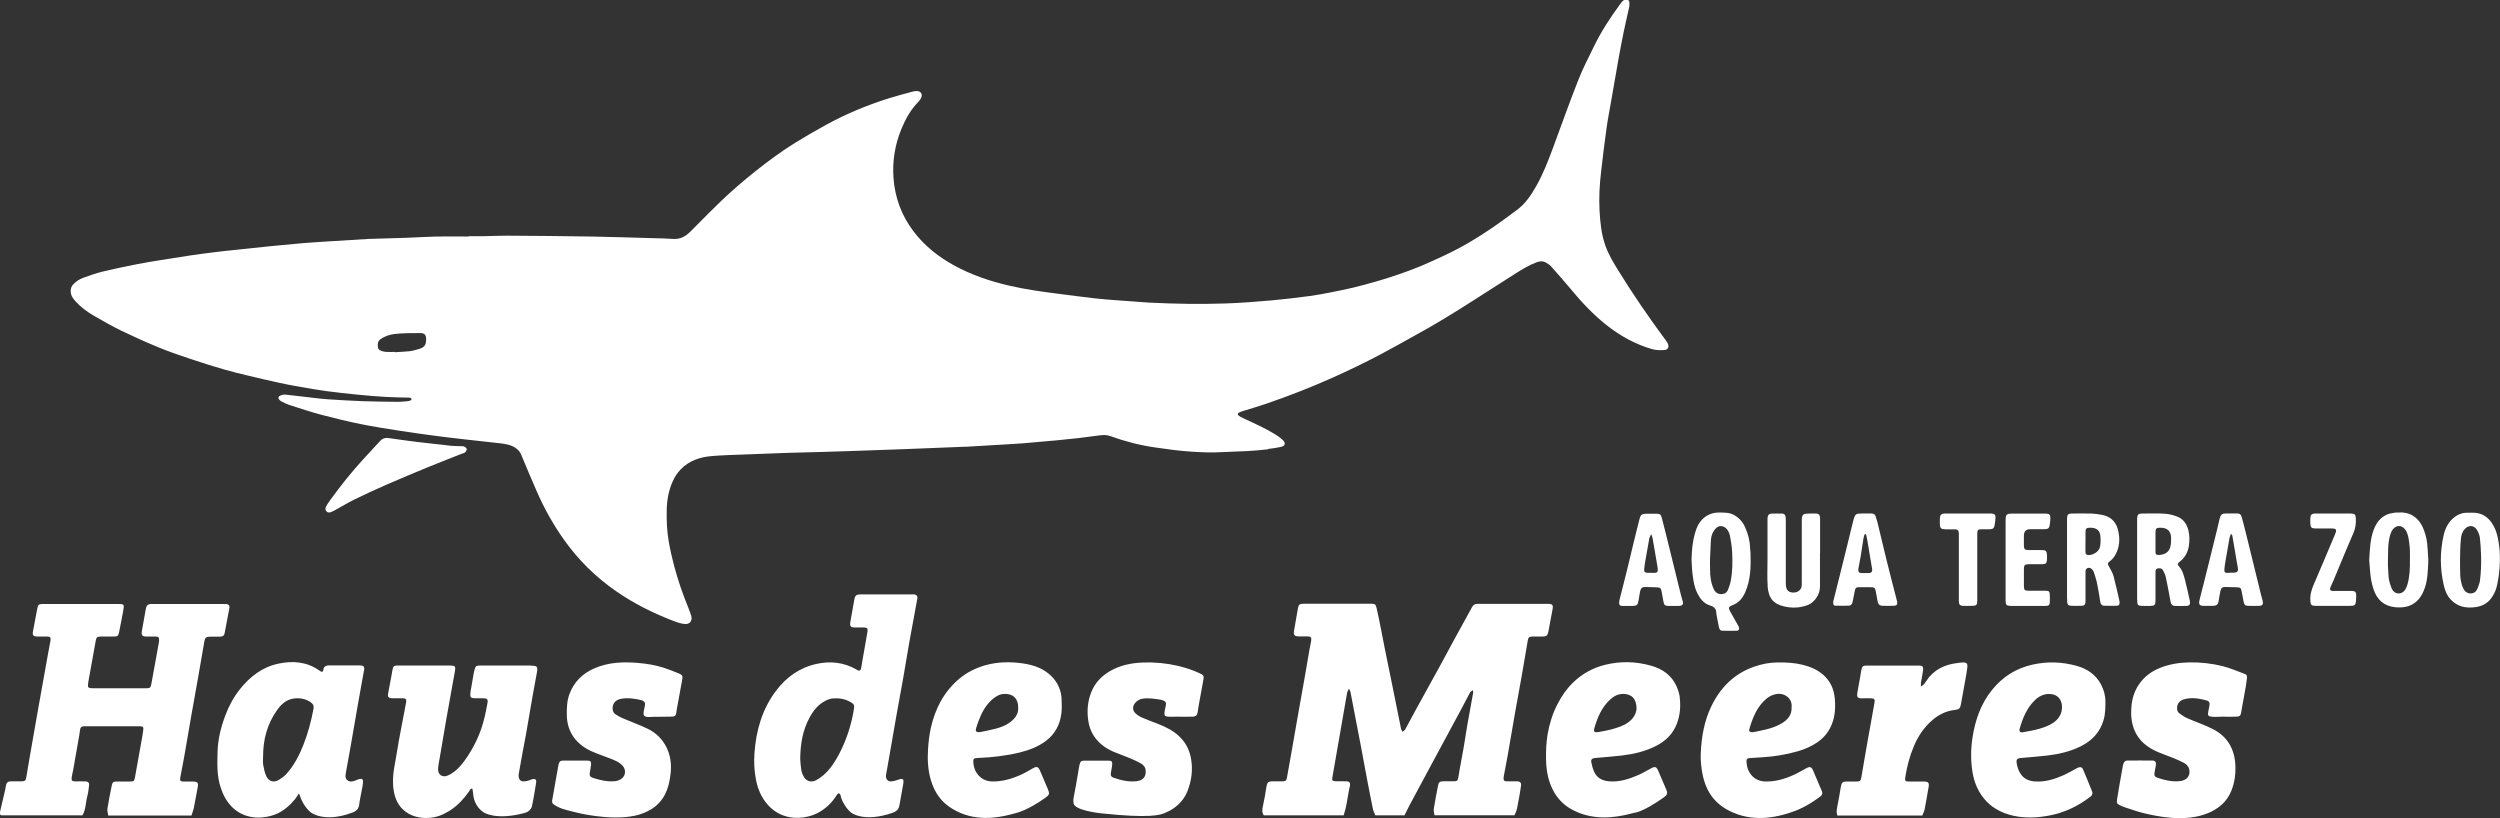 <?xml version="1.0" encoding="UTF-8"?>
<svg xmlns="http://www.w3.org/2000/svg" id="Ebene_2" viewBox="0 0 441.2 144.39">
  <rect x="0" y="0" width="441.2" height="144.39" fill="#333333" stroke="none"/>
  <defs>
    <style>.cls-1{fill:#fff;}</style>
  </defs>
  <g id="Ebene_1-2">
    <path class="cls-1" d="M272.36,112.34c-.64,.01-1.27,0-1.91,0-.58,0-.73,.14-.83,.7-.36,2.07-.7,4.14-1.06,6.21-.38,2.14-.79,4.27-1.16,6.41-.45,2.52-.87,5.05-1.31,7.58-.22,1.25-.46,2.5-.7,3.74-.02,.12-.04,.24-.04,.36,0,.41,.1,.53,.51,.55,.46,.02,.93,0,1.39,0,.2,0,.39-.01,.59,0,.46,.05,.66,.28,.59,.75-.1,.75-.23,1.5-.36,2.24-.08,.46-.2,.91-.26,1.36-.08,.59-.27,1.13-.55,1.64h-14.1c-.05-.38-.18-.78-.12-1.15,.21-1.37,.48-2.74,.75-4.11,.11-.57,.33-.73,.91-.74,.64-.01,1.27,0,1.91,0,.54-.01,.63-.09,.74-.61,.1-.45,.15-.92,.23-1.37,.23-1.27,.48-2.54,.7-3.82,.24-1.37,.43-2.75,.67-4.12,.33-1.9,.7-3.79,1.03-5.69,.03-.15-.03-.32-.05-.47-.15,.11-.31,.2-.44,.32-.08,.08-.12,.21-.18,.32-.49,.93-.97,1.87-1.47,2.79-1.93,3.59-3.87,7.18-5.81,10.78-1.1,2.04-2.2,4.09-3.29,6.13-.31,.58-.59,1.17-.88,1.75h-5.14c-.14-.36-.34-.71-.42-1.08-.36-1.72-.69-3.45-1.02-5.17-.39-2.04-.76-4.08-1.14-6.12-.27-1.42-.55-2.83-.82-4.24-.33-1.7-.64-3.41-.98-5.11-.04-.22-.18-.42-.28-.64-.1,.21-.21,.42-.3,.63-.02,.04-.02,.1-.03,.14-.4,2.28-.79,4.57-1.19,6.85-.47,2.67-.93,5.34-1.4,8.01-.1,.56,0,.7,.59,.72,.64,.02,1.27-.02,1.91,.01,.51,.02,.69,.27,.6,.78-.07,.38-.18,.76-.24,1.15-.24,1.37-.42,2.74-.87,4.07h-14.1c-.36-.53-.28-1.08-.14-1.68,.25-1.09,.42-2.2,.6-3.31,.14-.83,.3-1,1.14-1.01,.56,0,1.13,0,1.69,0,.55,0,.7-.11,.8-.65,.31-1.68,.6-3.37,.9-5.05,.23-1.3,.45-2.6,.68-3.9,.26-1.49,.53-2.98,.79-4.47,.24-1.35,.48-2.69,.72-4.04,.31-1.76,.6-3.51,.91-5.27,.08-.48,.22-.95,.28-1.44,.07-.6-.07-.75-.66-.76-.54-.01-1.08,.01-1.62,0-.67-.02-.87-.27-.76-.93,.23-1.32,.46-2.65,.69-3.97,.13-.72,.28-.85,1.02-.86,3.97,0,7.93,0,11.9,0,.67,0,.81,.08,.97,.76,.29,1.24,.53,2.48,.78,3.73,.23,1.12,.44,2.25,.66,3.38,.46,2.27,.93,4.55,1.39,6.82,.5,2.47,.99,4.93,1.49,7.4,.04,.18,.16,.33,.25,.5,.16-.13,.38-.22,.47-.39,.64-1.15,1.24-2.33,1.88-3.48,1.47-2.68,2.95-5.35,4.42-8.03,.87-1.59,1.71-3.19,2.58-4.77,.97-1.78,1.97-3.55,2.93-5.33,.23-.43,.54-.57,1-.57,4.14,0,8.27,0,12.41,0,.79,0,.94,.21,.79,.99-.24,1.25-.47,2.5-.7,3.74-.03,.14-.06,.29-.1,.43-.15,.46-.3,.58-.8,.59Zm-232.7-.69c.29-1.44,.55-2.88,.82-4.32,.06-.33-.02-.59-.35-.7-.16-.05-.34-.04-.51-.04-4.26,0-8.52,0-12.78,0-.77,0-.99,.21-1.12,.95-.21,1.28-.44,2.55-.68,3.82-.13,.71,.05,.97,.76,.98,.56,.01,1.13-.01,1.69,0,.49,.01,.59,.13,.59,.63,0,.12,0,.25-.03,.36-.17,.96-.35,1.92-.52,2.88-.26,1.44-.54,2.88-.79,4.33-.14,.85-.2,.93-1.07,.93-3.04,0-6.07,0-9.11,0-1.06,0-1.14-.09-.97-1.13,0-.02,0-.05,.01-.07,.43-2.4,.86-4.81,1.3-7.21,.11-.59,.26-.72,.89-.72,.73,0,1.47,0,2.2,0,.78,0,.88-.07,1.04-.83,.26-1.24,.48-2.49,.72-3.74,.21-1.12,.16-1.18-.96-1.18-4.16,0-8.32,0-12.48,0-.29,0-.59,0-.88,0-.57,.03-.73,.17-.83,.72-.25,1.37-.51,2.74-.78,4.1-.13,.67,.04,.91,.73,.92,.59,.02,1.18,0,1.76,0,.55,.01,.7,.19,.6,.74-.15,.84-.32,1.68-.47,2.52-.56,3.12-1.12,6.25-1.68,9.37-.52,2.91-1.03,5.82-1.53,8.73-.2,1.13-.38,2.26-.57,3.39-.12,.72-.22,.8-.96,.81-.56,0-1.13,0-1.69,0-.32,0-.52,.04-.66,.15-.24,.19-.28,.49-.3,.62-.16,1-.45,1.97-.66,2.96-.26,1.22-.58,2.01-.27,2.22,.06,.04,.12,.05,.17,.05H14.55c.62-1.04,.55-2.26,.86-3.38,.16-.58,.21-1.2,.3-1.8,.08-.54-.1-.79-.66-.81-.59-.02-1.17,0-1.76,0-.58-.01-.71-.13-.64-.7,.05-.43,.18-.86,.26-1.29,.37-2.09,.73-4.19,1.1-6.28,.05-.26,.07-.53,.11-.8,.08-.48,.24-.63,.72-.66,.17-.01,.34,0,.51,0,2.99,0,5.97,0,8.96,0,.1,0,.2,0,.29,0,.67,.01,.76,.1,.67,.79-.08,.61-.2,1.21-.3,1.81-.38,2.12-.76,4.23-1.14,6.35-.14,.76-.17,.79-.94,.8-.76,0-1.52-.01-2.28,0-.6,.01-.76,.11-.88,.67-.28,1.36-.55,2.73-.77,4.11-.06,.39,.09,.81,.14,1.22h14.69c.14-.44,.32-.87,.41-1.31,.25-1.22,.45-2.45,.69-3.67,.15-.76-.01-1-.78-1.01-.59-.01-1.18,.01-1.76,0-.52-.02-.64-.18-.54-.7,.22-1.18,.46-2.35,.67-3.53,.45-2.52,.87-5.05,1.31-7.58,.4-2.26,.81-4.52,1.21-6.78,.36-2.04,.7-4.09,1.06-6.13,.12-.69,.31-.84,1.03-.85,.56,0,1.13,.01,1.69,0,.57-.02,.78-.17,.88-.69Zm122.23-6.08c0,.1-.02,.19-.04,.29-.45,2.43-.91,4.85-1.34,7.28-.39,2.19-.73,4.38-1.12,6.57-.37,2.12-.78,4.22-1.15,6.34-.45,2.52-.88,5.05-1.32,7.58-.17,.96-.34,1.92-.51,2.89-.03,.14-.06,.29-.06,.43,0,.6,.36,.99,.95,.95,.41-.03,.81-.16,1.2-.29,.83-.29,1.05-.15,.91,.72-.2,1.25-.48,2.49-.67,3.75-.05,.31-.15,.57-.31,.77-.07,.1-.32,.39-.86,.58-5.17,1.81-7.39-.04-7.39-.04-1.15-.96-1.76-2.54-1.79-2.81-.01-.1-.01-.2-.06-.28-.07-.12-.16-.25-.27-.3-.06-.03-.2,.1-.28,.17-.07,.06-.12,.15-.17,.24-.45,.71-.98,1.34-1.59,1.88-.05,.04-.8,.74-1.81,1.24-1.84,.91-4.66,1.26-7.01-.1-.92-.53-1.49-1.16-1.79-1.51-1.06-1.21-1.69-2.7-2.01-4.4-.29-1.53-.36-3.06-.25-4.6,.28-4,1.35-7.74,3.8-11,1.83-2.43,4.19-4.11,7.18-4.76,2.42-.53,4.77-.27,6.96,.96,.09,.05,.16,.11,.25,.16,.32,.15,.52,.09,.61-.27,.11-.45,.16-.91,.24-1.37,.28-1.61,.57-3.22,.85-4.83,.02-.12,.05-.24,.06-.36,.05-.57-.06-.7-.64-.71-.56-.01-1.13,.01-1.69,0-.6-.02-.8-.24-.72-.83,.06-.46,.16-.91,.24-1.37,.16-.89,.31-1.78,.47-2.67,.14-.8,.35-.97,1.18-.97,2.99,0,5.97,0,8.96,0,.15,0,.3,0,.44,0,.41,.05,.59,.27,.58,.7Zm-11.72,18.37c-.96-.58-2.02-.76-3.1-.69-.49,.03-1.01,.22-1.45,.45-1.26,.65-2.1,1.73-2.76,2.95-1.17,2.18-1.61,4.54-1.64,7.27,.04,.43,.06,1.14,.17,1.84,.07,.43,.21,.86,.42,1.24,.46,.87,1.3,1.15,2.18,.71,.47-.24,.92-.56,1.32-.9,1.24-1.07,2.1-2.44,2.85-3.88,1.29-2.5,2.12-5.14,2.56-7.91,.09-.53-.03-.77-.54-1.08Zm-56.42-6.49c-2.99,0-5.97,0-8.96,0-.77,0-.86,.08-1.07,.82-.05,.16-.08,.33-.11,.5-.14,.77-.27,1.54-.4,2.31-.07,.41-.16,.82-.2,1.23-.07,.77,.07,.91,.83,.92,.49,0,.98,0,1.47,0,.68,.01,.84,.21,.72,.85-.16,.81-.31,1.63-.5,2.44-.66,2.85-1.88,5.44-3.6,7.8-.76,1.03-1.64,1.95-2.82,2.51-.98,.46-1.83-.04-1.8-1.11,.02-.6,.16-1.2,.26-1.8,.4-2.38,.8-4.77,1.22-7.15,.49-2.79,1-5.58,1.5-8.36,.14-.78,.03-.93-.74-.95-.1,0-.2,0-.29,0-2.86,0-5.73,0-8.59,0-.22,0-.44,0-.66,0-.48,.03-.59,.11-.71,.59-.08,.31-.11,.62-.17,.94-.21,1.13-.43,2.25-.63,3.38-.11,.64,.07,.84,.73,.86,.61,.01,1.22,0,1.84,0,.55,.01,.7,.19,.6,.73-.15,.84-.32,1.68-.48,2.52-.26,1.39-.54,2.78-.79,4.17-.27,1.51-.49,3.04-.78,4.55-.21,1.14-.32,2.28-.24,3.43,.1,1.42,.45,2.71,1.29,3.75,.16,.19,.61,.72,1.33,1.15,1.87,1.13,4.63,1.1,6.62-.05,.35-.2,2.1-.93,4.09-3.71,.17-.24,.25-.61,.65-.61,.04,.28,.11,.56,.13,.84,.05,.77,.25,1.46,.61,2.06,.41,.68,.92,1.08,1.22,1.29,0,0,2.13,1.52,7.31,.11,.19-.05,.49-.16,.77-.41,.2-.18,.4-.44,.46-.7,.18-.76,.3-1.53,.44-2.3,.11-.62,.21-1.25,.31-1.88,.1-.61-.15-.81-.76-.63-.21,.06-.41,.18-.62,.23-.28,.07-.57,.14-.86,.13-.48,0-.81-.35-.84-.84-.01-.17-.01-.35,.02-.51,.19-1.08,.38-2.16,.58-3.24,.23-1.25,.48-2.49,.7-3.74,.4-2.28,.78-4.57,1.18-6.85,.24-1.35,.5-2.69,.74-4.03,.19-1.05,.04-1.21-1.01-1.21Zm-29.55,1.06c-.33,1.9-.68,3.8-1.02,5.7-.44,2.5-.87,5-1.3,7.5-.27,1.54-.56,3.07-.83,4.61-.09,.5-.21,1.05,.3,1.41,.44,.32,.93,.19,1.4,0,.23-.09,.45-.19,.69-.25,.44-.11,.66,.06,.63,.53-.03,.39-.1,.77-.17,1.16-.17,.96-.4,1.91-.52,2.88-.04,.29-.13,.52-.26,.71-.27,.38-.66,.54-.84,.61-5.08,1.94-7.44,0-7.44,0-1.04-.85-1.7-2.27-1.77-2.52,0,0-.02-.07-.04-.15-.1-.3-.2-.53-.27-.69-.12,.18-.27,.42-.46,.7,0,0-.04,.06-.08,.12-.1,.15-1.34,1.79-3.07,2.65-1.54,.77-4.4,1.38-6.9-.06-2.29-1.32-3.05-3.67-3.32-4.48-.67-2.03-.59-4.1-.54-6.17,.05-2.24,.58-4.39,1.37-6.49,.63-1.69,1.47-3.25,2.59-4.66,1.79-2.24,3.99-3.93,6.84-4.51,2.51-.52,4.97-.33,7.16,1.22,.08,.06,.16,.11,.25,.16,.22,.13,.42,.07,.44-.18,.1-.9,.71-.89,1.39-.88,1.64,.02,3.28,0,4.92,0,.88,0,1.03,.18,.88,1.06Zm-9.27,5.49c-.99-.7-2.11-.91-3.28-.69-1.23,.23-2.08,1.06-2.77,2.03-1.74,2.45-2.46,5.22-2.45,8.2,0,.46-.06,.94,.01,1.39,.12,.67,.25,1.35,.52,1.97,.45,1.03,1.35,1.29,2.29,.71,.45-.28,.9-.6,1.26-.99,1.39-1.52,2.3-3.32,3.05-5.21,.81-2.05,1.36-4.17,1.77-6.33,.09-.48-.04-.81-.42-1.07Zm132.41-.7c.05,.85,.07,1.71-.02,2.55-.24,2-1.11,3.68-2.74,4.91-1.37,1.03-2.94,1.62-4.59,2.03-2.46,.6-4.95,.88-7.47,.98-.67,.03-.78,.13-.75,.78,.08,1.66,1.27,3.31,3.3,3.36,1.81,.04,3.48-.46,5.1-1.18,.73-.33,1.42-.75,2.13-1.15,.66-.37,.94-.28,1.24,.43,.46,1.08,.93,2.16,1.38,3.24,.35,.82,.29,1.01-.44,1.54-3.01,2.16-4.9,2.62-5.19,2.7-2.11,.58-5.91,1.61-9.79-.02-1.82-.77-2.83-1.77-3.05-1.99-1.03-1.03-1.69-2.27-2.12-3.64-.57-1.84-.68-3.73-.55-5.65,.08-1.22,.21-2.43,.47-3.63,.75-3.41,2.27-6.4,4.95-8.7,1.41-1.21,3.06-2.01,4.85-2.5,2.14-.58,4.32-.59,6.48-.28,1.91,.28,3.72,.9,5.11,2.34,1.03,1.07,1.62,2.38,1.71,3.88Zm-7.65,1.59c0-1.6-.85-2.44-2.36-2.43-.89,0-1.59,.43-2.23,.98-1.15,1.01-1.85,2.32-2.38,3.73-.16,.43-.32,.87-.45,1.32-.17,.57,.02,.77,.61,.72,.1,0,.19-.03,.29-.05,.84-.18,1.68-.33,2.5-.55,.83-.22,1.64-.5,2.36-.99,1-.68,1.73-1.52,1.66-2.74Zm144.12-1.6c.08,1.09,.09,2.2-.15,3.29-.41,1.85-1.35,3.33-2.92,4.41-1.06,.73-2.23,1.24-3.45,1.59-2.07,.6-4.19,.94-6.35,1.07-.68,.04-1.37,.08-2.05,.13-.57,.04-.7,.15-.67,.72,.1,1.81,1.29,3.4,3.39,3.42,1.71,.02,3.29-.42,4.82-1.11,.8-.36,1.56-.8,2.33-1.22,.64-.35,.92-.28,1.21,.38,.51,1.16,1,2.33,1.49,3.5,.05,.13,.19,.38,.11,.66-.08,.3-.36,.49-.52,.57-2.07,1.59-4.02,2.38-5.31,2.78-1.37,.43-5.6,1.77-9.85-.06-.71-.31-1.89-.85-3.04-2-1.31-1.31-2.01-2.94-2.37-4.71-.25-1.24-.39-2.51-.33-3.79,.13-2.85,.6-5.64,1.85-8.24,1.6-3.33,4.04-5.8,7.59-7.03,1.32-.46,2.69-.73,4.09-.74,1.5-.02,2.98,.05,4.44,.41,1.33,.33,2.56,.84,3.6,1.73,1.29,1.11,1.95,2.57,2.08,4.24Zm-7.63,1.54c.17-1.57-1.21-2.49-2.4-2.38-.77,.07-1.42,.35-2,.82-1.7,1.41-2.47,3.36-3.06,5.4-.11,.37,.07,.54,.47,.55,.1,0,.2,0,.29-.02,.95-.21,1.92-.37,2.86-.65,.74-.22,1.48-.52,2.14-.92,1.02-.62,1.76-1.48,1.7-2.8Zm-19.74-1.68c.19,1.54,.05,3.08-.5,4.55-.69,1.83-2,3.1-3.72,3.96-1.86,.94-3.85,1.41-5.9,1.66-1.6,.19-3.21,.31-4.81,.45-.56,.05-.78,.27-.67,.8,.11,.55,.26,1.09,.48,1.6,.5,1.16,1.5,1.63,2.69,1.72,1.81,.14,3.49-.4,5.11-1.11,.76-.33,1.48-.76,2.21-1.16,.73-.4,.98-.34,1.31,.4,.49,1.12,.97,2.24,1.44,3.37,.25,.61,.14,.91-.42,1.31-3.8,2.71-5.24,2.74-5.24,2.74-1.98,.52-5.85,1.54-9.77,.01-1.35-.53-2.13-1.13-2.42-1.36-1.27-1-2.11-2.3-2.66-3.79-.52-1.41-.72-2.88-.73-4.39-.01-1.49,.04-2.98,.3-4.45,.33-1.81,.87-3.55,1.72-5.19,.72-1.4,1.6-2.69,2.73-3.79,1.59-1.55,3.47-2.6,5.63-3.14,2.74-.69,5.48-.62,8.19,.15,1.99,.56,3.59,1.68,4.46,3.62,.29,.64,.5,1.34,.59,2.03Zm-7.62,1.96c.01-1.77-.86-2.64-2.35-2.65-.91,0-1.66,.39-2.3,.98-1.55,1.42-2.31,3.29-2.85,5.27-.09,.33,.07,.51,.42,.52,.14,0,.29-.02,.43-.05,.72-.14,1.44-.25,2.14-.44,1.06-.29,2.12-.6,3.03-1.25,.91-.65,1.41-1.52,1.47-2.37Zm81.97-4.3c.48,.91,.77,1.9,.77,2.95,0,1.12,0,2.24-.33,3.34-.64,2.16-2.05,3.63-4.02,4.61-1.82,.9-3.77,1.37-5.77,1.61-1.62,.2-3.26,.31-4.89,.46-.55,.05-.74,.27-.66,.82,.1,.73,.33,1.44,.76,2.05,.59,.85,1.46,1.19,2.46,1.26,1.84,.13,3.53-.41,5.17-1.15,.73-.33,1.43-.75,2.14-1.13,.15-.08,.3-.17,.47-.21,.32-.08,.58,0,.71,.34,.51,1.24,1.05,2.48,1.54,3.73,.05,.13,.18,.38,.1,.67-.08,.3-.35,.48-.51,.57-2.07,1.58-4.02,2.36-5.31,2.76-.6,.19-5.4,1.64-9.63,.02-1.39-.53-2.25-1.22-2.47-1.39-.84-.68-1.54-1.53-2.1-2.54-.61-1.08-.96-2.26-1.14-3.46-.3-1.97-.28-3.96,.02-5.92,.47-3.08,1.46-5.98,3.46-8.45,1.84-2.28,4.17-3.78,7.06-4.44,2.66-.61,5.29-.52,7.9,.21,1.86,.52,3.37,1.56,4.29,3.31Zm-9.2,1.66c-.87,0-1.75,.38-2.48,1.1-1.42,1.38-2.13,3.14-2.67,4.99-.16,.53,.06,.76,.61,.66,.98-.18,1.98-.35,2.93-.63,.86-.25,1.72-.57,2.47-1.1,.75-.54,1.26-1.25,1.41-2.15,.25-1.49-.49-2.89-2.27-2.86Zm34.56-3.54c-1.31-.47-2.6-1.05-3.94-1.38-1.92-.47-3.89-.69-5.89-.65-1.83,.04-3.6,.33-5.29,1.04-1.42,.6-2.62,1.5-3.51,2.79-.84,1.2-1.25,2.55-1.37,3.97-.12,1.4-.02,2.79,.51,4.11,.79,1.94,2.31,3.12,4.17,3.91,.92,.39,1.88,.71,2.8,1.09,.61,.25,1.21,.52,1.8,.83,.57,.3,.93,.8,.97,1.46,.06,.94-.57,1.63-1.68,1.75-1.36,.15-2.68-.14-3.96-.59-.54-.19-.61-.38-.52-.97,.07-.43,.17-.86,.23-1.3,.07-.5-.12-.76-.63-.77-1.47-.02-2.94,0-4.41,0-.3,0-.51,.16-.63,.42-.08,.18-.14,.37-.17,.56-.19,1.01-.36,2.02-.54,3.03-.16,.94-.33,1.88-.47,2.82-.11,.69-.02,.82,.64,1.13,.24,.11,.49,.22,.75,.3,1.03,.32,2.08,.73,3.37,1.04,2.14,.5,7.26,1.71,11.41-.07,1.79-.77,2.68-1.79,2.92-2.09,.43-.52,.79-1.12,1.07-1.79,.58-1.42,.78-2.92,.72-4.46-.12-2.87-1.36-5.09-3.93-6.42-1.47-.76-3.07-1.28-4.59-1.95-.5-.22-.96-.56-1.41-.89-.29-.21-.37-.56-.36-.92,0-.71,.43-1.27,1.18-1.5,1.34-.4,2.67-.18,3.98,.17,.52,.14,.64,.42,.55,.96-.05,.31-.13,.62-.19,.93-.16,.81-.07,.95,.76,1.01,.56,.04,1.12-.02,1.68-.02,.83,0,1.66,.03,2.49,0,.64-.03,.76-.18,.86-.77,.27-1.56,.56-3.12,.84-4.69,.08-.48,.14-.97,.19-1.45,.03-.3-.1-.53-.39-.64Zm-184.33-.06c-1.26-.61-2.59-1.04-3.95-1.36-2.01-.47-4.05-.66-6.12-.59-2.09,.07-4.09,.48-5.9,1.54-1.46,.86-2.61,2.05-3.25,3.66-.65,1.61-.79,3.26-.56,4.96,.13,.98,.43,1.91,.97,2.75,.85,1.32,2.07,2.21,3.48,2.83,.92,.4,1.88,.71,2.8,1.1,.7,.29,1.39,.6,2.05,.97,.45,.25,.79,.65,.84,1.22,.11,1.07-.41,1.77-1.56,1.91-1.41,.17-2.78-.14-4.1-.61-.48-.17-.56-.45-.45-1,.08-.43,.17-.86,.21-1.3,.04-.56-.1-.71-.66-.71-1.42-.01-2.84-.01-4.26,0-.52,0-.7,.13-.83,.65-.12,.47-.18,.96-.26,1.44-.26,1.49-.5,2.99-.8,4.47-.09,.44-.02,.86,0,.99,.2,1.22,4.48,1.7,4.72,1.73,8.78,.95,10.62,.31,11.51-.1,.67-.3,1.99-.92,3.02-2.3,.35-.46,.64-.99,.87-1.58,.68-1.77,.93-3.59,.63-5.47-.24-1.56-.88-2.93-2.04-4.05-1.1-1.07-2.42-1.72-3.82-2.27-.93-.37-1.88-.7-2.8-1.1-.44-.19-.86-.47-1.21-.8-.47-.44-.5-1.17-.11-1.68,.31-.41,.7-.72,1.25-.83,1.04-.22,2.05-.04,3.06,.1,.24,.03,.49,.08,.71,.17,.47,.18,.58,.42,.48,.92-.08,.38-.19,.76-.23,1.15-.06,.6,.06,.75,.66,.8,.46,.04,.92,0,1.39,0,.95,0,1.91,.02,2.86,0,.64-.02,.86-.24,.96-.88,.04-.27,.06-.53,.11-.8,.29-1.61,.59-3.22,.88-4.83,.12-.65,.03-.82-.56-1.11Zm-91.95,.01c-.92-.38-1.86-.75-2.81-1.06-1.43-.45-2.9-.69-4.39-.82-2.66-.23-5.28-.14-7.78,.95-2.09,.91-3.6,2.39-4.4,4.56-.45,1.2-.47,2.44-.46,3.69,.04,3.11,1.79,5.26,4.51,6.45,.98,.43,2.01,.76,3.01,1.16,.84,.33,1.7,.63,2.33,1.33,.7,.78,.51,1.95-.41,2.43-.28,.14-.59,.26-.9,.29-1.37,.14-2.68-.18-3.96-.59-.51-.17-.61-.43-.52-.97,.08-.46,.18-.91,.22-1.37,.04-.52-.1-.69-.61-.7-1.47-.01-2.94,0-4.41,0-.34,0-.55,.17-.66,.48-.05,.14-.08,.28-.1,.43-.37,2.04-.73,4.09-1.09,6.13-.03,.16-.01,.31,.05,.44,.07,.14,.17,.22,.24,.26,.77,.53,1.48,.75,1.48,.75,.66,.21,1.25,.36,2.05,.56,.42,.1,.84,.21,.97,.23,.7,.16,7.41,1.66,11.44-.06,.65-.28,1.76-.76,2.75-1.88,.75-.85,1.28-1.89,1.59-3.12,.18-.71,.29-1.44,.36-2.16,.14-1.51-.06-2.98-.73-4.36-.72-1.48-1.86-2.6-3.32-3.31-1.45-.7-2.98-1.24-4.46-1.88-.42-.18-.83-.41-1.22-.67-.34-.22-.52-.57-.53-1-.03-.84,.46-1.5,1.31-1.7,1.27-.3,2.53-.09,3.77,.19,.05,.01,.09,.03,.14,.05,.44,.2,.56,.4,.49,.86-.04,.29-.11,.58-.17,.86-.21,.96-.02,1.21,.94,1.21,.1,0,.19-.03,.29-.03,.93-.01,1.86-.02,2.79-.03,.36,0,.73,0,1.09-.03,.31-.01,.5-.19,.56-.49,.06-.34,.1-.68,.16-1.01,.31-1.68,.62-3.36,.92-5.04,.11-.58,.02-.81-.55-1.04Zm226.45-1.96c-.34,0-.68,.07-1.02,.11-1.85,.24-3.49,.93-4.75,2.35-.35,.4-.62,.88-.95,1.3-.16,.2-.39,.33-.59,.49,0-.24-.03-.48,0-.72,.11-.7,.27-1.39,.36-2.09,.1-.73-.05-.9-.76-.9-3.06,0-6.12,0-9.18,0-.65,0-.79,.12-.94,.79-.1,.45-.15,.91-.23,1.37-.16,.89-.34,1.77-.48,2.67-.09,.59-.04,.99,.79,.95,.54-.02,1.08-.02,1.62,0,.57,.01,.72,.17,.63,.71-.24,1.42-.51,2.84-.76,4.25-.22,1.23-.45,2.45-.66,3.68-.31,1.8-.61,3.61-.93,5.41-.09,.52-.25,.62-.81,.63-.54,0-1.08,0-1.62,0-.89,0-1.04,.15-1.19,1.03-.19,1.16-.38,2.32-.62,3.46-.11,.52-.15,1,.02,1.51h14.99c.15-.38,.36-.75,.43-1.14,.25-1.29,.46-2.6,.69-3.89,.13-.72-.04-.95-.77-.96-.88-.01-1.76,0-2.64,0-.73,0-.81-.11-.7-.82,.29-1.84,.76-3.63,1.48-5.35,.76-1.84,1.84-3.45,3.37-4.74,1.12-.95,2.41-1.57,3.9-1.73,.73-.08,.91-.24,1.06-.98,.11-.55,.2-1.11,.3-1.66,.22-1.23,.45-2.45,.66-3.68,.07-.38,.13-.77,.17-1.16,.07-.74-.09-.91-.86-.9Zm94.3-13.37c-.18,.66-.48,1.24-.48,1.24-.16,.3-.34,.59-.55,.86-.66,.86-1.57,1.32-2.62,1.48-1.71,.26-3.27-.02-4.5-1.36-.7-.76-1.03-1.72-1.24-2.7-.62-2.83-.63-5.68,0-8.51,.25-1.15,.73-2.23,1.64-3.05,.68-.61,1.45-.98,2.37-1.02,.34-.01,.69,0,1.03-.01,1.79-.05,3.01,.85,3.82,2.37,.32,.61,.49,1.12,.57,1.43,1.07,4.01,.21,8.32-.05,9.29Zm-2.97-8.62c-.02-.23-.15-.81-.53-1.43-.5-.82-1.45-.87-2.11-.17-.52,.55-.65,1.23-.69,1.59-.27,2.28-.15,6.11-.14,6.58,.02,.44,.11,1.43,.51,2.28,.2,.43,.41,.65,.66,.79,.15,.08,.33,.14,.53,.15,.65,.05,1.09-.25,1.33-.82,.29-.69,.43-1.27,.44-1.31,.41-3.13,.16-6.15,0-7.66Zm-213.87-15.64c-1.19,.13-2.38,.24-3.58,.31-1.51,.09-3.03,.1-4.54,.19-1.79,.11-3.57,.03-5.35-.08-2.14-.13-4.28-.43-6.41-.74-2.72-.39-5.37-1.07-7.95-2.01-.65-.24-1.3-.2-1.96-.12-1.21,.14-2.42,.33-3.64,.47-1.29,.15-2.58,.28-3.87,.4-2.04,.19-4.09,.37-6.14,.54-.85,.07-1.71,.11-2.56,.16-2.42,.15-4.83,.29-7.25,.43-.1,0-.2,0-.29,0-2.93,.11-5.87,.23-8.8,.35-1.25,.05-2.49,.1-3.74,.14-2.74,.1-5.48,.2-8.21,.29-1.49,.05-2.98,.1-4.47,.14-1.93,.05-3.86,.09-5.8,.15-2.66,.09-5.33,.19-7.99,.3-1.86,.07-3.72,.12-5.57,.27-2.09,.17-4.03,.79-5.54,2.36-.6,.62-1.06,1.34-1.41,2.13-.72,1.61-1.02,3.3-1.05,5.06-.04,1.86,.04,3.72,.36,5.55,.26,1.49,.6,2.97,.99,4.43,.64,2.39,1.44,4.72,2.37,7.01,.22,.54,.44,1.09,.6,1.65,.26,.89-.23,1.54-1.16,1.45-.64-.07-1.29-.27-1.9-.51-3.6-1.38-7.03-3.08-10.2-5.28-3.59-2.49-6.66-5.51-9.19-9.08-1.92-2.7-3.52-5.59-4.84-8.62-.92-2.11-1.82-4.22-2.69-6.34-.3-.73-.81-1.19-1.5-1.52-1-.47-2.08-.51-3.15-.64-1.92-.23-3.84-.42-5.76-.64-1.85-.21-3.69-.43-5.53-.68-1.87-.25-3.73-.51-5.59-.8-2.24-.36-4.49-.7-6.72-1.15-2.35-.48-4.68-1.04-6.99-1.65-1.89-.5-3.75-1.12-5.61-1.72-.49-.15-.95-.39-1.41-.61-.17-.08-.34-.21-.46-.35-.22-.26-.19-.54,.1-.68,.3-.14,.66-.24,.97-.21,1.77,.18,3.54,.41,5.32,.61,.7,.08,1.41,.16,2.12,.21,2.1,.13,4.2,.27,6.3,.34,2.08,.07,4.16,.09,6.24,.11,.56,0,1.12-.07,1.68-.12,.17-.02,.33-.07,.48-.15,.07-.04,.17-.18,.16-.22-.04-.09-.15-.18-.24-.22-.11-.04-.24-.03-.36-.03-1.34-.04-2.69-.05-4.03-.13-1.66-.1-3.32-.23-4.97-.4-1.85-.18-3.7-.39-5.54-.63-1.48-.2-2.94-.47-4.41-.72-1.23-.22-2.45-.43-3.67-.7-1.91-.42-3.82-.86-5.72-1.32-1.43-.34-2.85-.69-4.26-1.1-1.95-.57-3.89-1.17-5.81-1.82-1.88-.63-3.76-1.27-5.59-2.02-2.21-.91-4.4-1.89-6.56-2.93-1.67-.81-3.28-1.74-4.89-2.66-1.21-.7-2.33-1.53-3.28-2.57-.5-.55-.91-1.15-.84-1.96,.03-.38,.15-.71,.41-.99,.49-.54,1.09-.93,1.75-1.18,1.15-.42,2.31-.83,3.49-1.12,1.99-.48,4.01-.89,6.02-1.29,1.41-.28,2.84-.51,4.26-.74,1.76-.29,3.52-.57,5.29-.83,1.81-.26,3.63-.5,5.45-.71,2.87-.32,5.73-.62,8.6-.91,1.9-.19,3.79-.37,5.69-.53,1.66-.14,3.32-.23,4.98-.34,2.17-.14,4.34-.27,6.51-.4,.07,0,.15,0,.22-.01,2.13-.06,4.26-.11,6.38-.19,1.83-.06,3.66-.19,5.5-.23,1.88-.04,3.77,0,5.66,0v-.06c.91,0,1.81,.01,2.72,0,1.37-.02,2.74-.1,4.11-.09,4.92,.03,9.84,.07,14.76,.15,3.67,.06,7.34,.19,11.01,.29,1.15,.03,2.3,.04,3.45,.13,1.2,.09,2.15-.37,2.97-1.17,.39-.37,.76-.76,1.14-1.14,1.49-1.49,2.96-3,4.48-4.45,1.93-1.84,3.95-3.57,6.04-5.23,2.24-1.78,4.55-3.48,6.98-4.99,1.81-1.12,3.66-2.18,5.52-3.2,3.53-1.93,7.23-3.45,11.07-4.66,1.38-.43,2.77-.79,4.17-1.17,.28-.07,.59-.11,.87-.07,.56,.09,.83,.57,.61,1.1-.11,.27-.27,.53-.47,.73-1.37,1.38-2.3,3.04-3.03,4.81-1.17,2.83-1.64,5.79-1.4,8.83,.27,3.36,1.4,6.43,3.43,9.15,1.93,2.6,4.4,4.57,7.22,6.12,3.09,1.7,6.39,2.81,9.81,3.6,2.84,.65,5.72,1.06,8.6,1.42,2.18,.28,4.36,.57,6.55,.82,1.26,.15,2.53,.23,3.8,.33,1.88,.14,3.75,.28,5.63,.41,.1,0,.2,0,.29,.01,4.43,.22,8.86,.29,13.29,.14,2.73-.09,5.47-.31,8.19-.55,2.24-.2,4.47-.48,6.7-.77,1.16-.15,2.32-.38,3.47-.6,1.39-.27,2.78-.55,4.16-.88,1.38-.33,2.75-.71,4.11-1.1,2.66-.77,5.28-1.66,7.83-2.71,1.4-.58,2.77-1.23,4.15-1.87,3-1.39,5.84-3.09,8.56-4.96,1.45-1,2.87-2.05,4.28-3.1,1.44-1.08,2.42-2.54,3.3-4.08,1.24-2.17,2.14-4.5,3.01-6.84,1.47-3.99,2.9-8,4.46-11.96,.79-2.02,1.8-3.96,2.75-5.91,1.3-2.67,2.91-5.15,4.67-7.53,.3-.41,.58-.86,1.22-.72,.22,.05,.37,.14,.37,.37,0,.29,.04,.59-.02,.88-.31,1.43-.66,2.86-.95,4.29-.33,1.6-.64,3.21-.93,4.82-.47,2.6-.91,5.2-1.36,7.8-.25,1.47-.55,2.93-.75,4.4-.36,2.64-.7,5.28-.99,7.92-.25,2.21-.38,4.44-.26,6.66,.11,2.1,.32,4.2,1.02,6.2,.54,1.55,1.39,2.96,2.25,4.36,2.64,4.29,5.5,8.44,8.5,12.49,.1,.14,.19,.28,.27,.44,.29,.58,.05,1.13-.6,1.17-.7,.04-1.44,.04-2.1-.14-3-.86-5.69-2.35-8.13-4.28-2.41-1.91-4.48-4.14-6.43-6.51-1.09-1.32-2.23-2.59-3.37-3.87-.22-.25-.53-.42-.82-.6-.54-.34-1.1-.31-1.69-.09-1.27,.48-2.43,1.16-3.56,1.88-2.54,1.61-5.07,3.24-7.61,4.86-3.42,2.19-6.88,4.32-10.45,6.26-1.97,1.08-3.92,2.2-5.91,3.25-2.79,1.47-5.63,2.84-8.51,4.13-3.87,1.73-7.81,3.26-11.81,4.63-1.3,.44-2.61,.82-3.92,1.23-.26,.08-.52,.16-.75,.28-.29,.15-.3,.37-.03,.57,.21,.16,.46,.28,.7,.4,1.98,.91,3.96,1.8,5.82,2.94,.45,.28,.89,.61,1.27,.98,.51,.52,.37,1-.35,1.17-.74,.17-1.49,.28-2.24,.36ZM75.21,59.91c-.02-.83-.26-1.13-1.09-1.13-1.47,0-2.94,0-4.39,.15-.9,.1-1.81,.38-2.59,.94-.5,.36-.51,.87-.45,1.38,.05,.45,.42,.64,.81,.74,.26,.07,.53,.11,.79,.12,.46,.02,.93,0,1.39,0,0,.02,0,.04,0,.05,.88-.06,1.76-.09,2.63-.18,.51-.06,1-.22,1.5-.35,1.04-.26,1.41-.72,1.39-1.73Zm6.45,20.12c.16-.06,.35-.11,.45-.23,.13-.15,.29-.38,.26-.55-.03-.17-.25-.35-.43-.43-.19-.09-.43-.07-.65-.08-.54-.02-1.08,0-1.61-.06-2.06-.22-4.13-.45-6.19-.7-1.36-.16-2.71-.37-4.06-.55-.39-.05-.77-.11-1.08-.15-.55,0-.93,.18-1.25,.52-1,1.1-2.02,2.19-3.03,3.29-2.08,2.27-3.99,4.68-5.8,7.17-.26,.36-.5,.72-.72,1.11-.17,.29-.18,.61,.07,.88,.24,.25,.53,.23,.81,.12,.31-.13,.62-.3,.92-.46,1.03-.57,2.03-1.18,3.08-1.7,1.87-.91,3.75-1.79,5.65-2.62,2.6-1.13,5.21-2.23,7.83-3.3,1.9-.78,3.82-1.51,5.73-2.27Zm217.85,24.57c-.5-1-.66-2.1-.8-3.19-.12-.87-.13-1.75-.19-2.63,.05-1.9,.23-3.76,.9-5.55,.65-1.74,2.2-2.81,3.92-2.78,.9,.02,1.8-.04,2.65,.42,.87,.48,1.51,1.17,1.93,2.05,.55,1.18,.89,2.43,.93,3.75,.01,.32,.07,.63,.08,.95,.07,2.36,.04,4.7-.94,6.91-.47,1.07-1.18,1.9-2.32,2.31-.59,.21-.66,.46-.36,1.01,.46,.83,.93,1.66,1.4,2.49,.06,.11,.13,.21,.17,.33,.12,.35-.01,.63-.37,.64-.86,.03-1.71,.02-2.57,0-.38-.01-.52-.32-.59-.65-.13-.67-.26-1.34-.39-2.01-.03-.17-.06-.34-.07-.51-.02-.72-.4-1.08-1.08-1.28-1.14-.34-1.79-1.22-2.3-2.23Zm2.33-3.13s.03,1.33,.63,2.54c.11,.23,.27,.49,.57,.66,.19,.11,.42,.18,.69,.18,.58,0,1.01-.23,1.22-.76,.2-.49,.38-1,.48-1.53,.34-1.69,.34-3.4,.26-5.11-.04-.97-.21-1.94-.39-2.9-.07-.37-.24-.75-.46-1.06-.34-.48-.82-.68-1.27-.64-.6,.06-.95,.6-1.14,.89-.45,.69-.48,1.41-.5,1.71-.17,3.61-.19,3.03-.11,6.02Zm75.32,4.31c0-2.32,0-4.65,0-6.97,0-2.28,0-4.55,0-6.83,0-.17,0-.34,0-.51,.04-.64,.22-.83,.85-.84,1.35,0,2.7-.06,4.04,.03,.77,.05,1.55,.25,2.26,.54,1.06,.44,1.66,1.35,1.91,2.45,.2,.88,.22,1.79,.07,2.7-.18,1.11-.67,2.03-1.56,2.73-.48,.38-.5,.5-.13,.94,.62,.72,.82,1.61,1.05,2.48,.31,1.18,.55,2.38,.82,3.57,.12,.53-.05,.83-.58,.86-.68,.03-1.37,.02-2.06,0-.44-.01-.66-.24-.77-.74-.12-.57-.21-1.15-.32-1.73-.18-.91-.34-1.82-.55-2.73-.08-.35-.27-.68-.42-1.01-.15-.34-.42-.45-.77-.43-.43,.02-.57,.14-.6,.56-.01,.17,0,.34,0,.51,0,1.54,0,3.08,0,4.62,0,.79-.15,.94-.95,.95-.37,0-.73,0-1.1,0-1.1,0-1.18-.08-1.18-1.15Zm3.23-8.37c0,.31,.12,.53,.46,.53,.92,0,1.87-.31,2.16-1.39,.13-.49,.15-1.01,.15-1.52,0-1.31-.66-1.92-1.96-1.9-.64,.01-.78,.14-.8,.76-.01,.56,0,1.12,0,1.68h0v1.83Zm-15.6,8.32c0-2.32,0-4.64,0-6.97,0-2.27,0-4.55,0-6.82,0-.17,0-.34,0-.51,.03-.6,.21-.79,.81-.8,1.15-.01,2.3-.03,3.45,0,.65,.02,1.31,.12,1.95,.24,1.64,.31,2.56,1.39,2.86,2.96,.22,1.1,.22,2.23-.19,3.32-.28,.75-.66,1.41-1.32,1.89-.45,.33-.42,.49-.14,.97,.31,.54,.64,1.11,.8,1.71,.38,1.39,.67,2.8,1,4.2,.04,.16,.06,.34,.05,.51,0,.29-.17,.47-.45,.47-.76,.01-1.52,.02-2.27,0-.37,0-.59-.24-.66-.58-.08-.36-.12-.72-.18-1.08-.15-.84-.28-1.69-.46-2.52-.14-.62-.35-1.22-.55-1.82-.05-.15-.17-.3-.28-.42-.21-.21-.47-.36-.79-.23-.34,.13-.38,.41-.37,.72,0,1.59,0,3.18,0,4.77,0,.2,0,.39-.01,.59-.03,.34-.23,.56-.56,.57-.68,.03-1.37,.03-2.05,0-.41-.02-.58-.25-.62-.67-.01-.17,0-.34,0-.51Zm3.25-10.12c0,.59,0,1.17,0,1.76,0,.26,.04,.49,.35,.56,.72,.17,1.84-.44,2.12-1.13,.24-.61,.2-1.25,.19-1.88-.02-1.24-.58-1.78-1.81-1.79-.69,0-.83,.12-.84,.79-.01,.56,0,1.12,0,1.69h0Zm-56.1,7.79c.16,2.23,1.06,3.18,2.91,3.62,1.08,.26,2.19,.29,3.28,.03,.64-.15,1.27-.34,1.78-.81,.82-.75,1.27-1.66,1.28-2.78,0-1.93,0-3.87,0-5.8h.02c0-1.93,0-3.87,0-5.8,0-.2,.01-.39-.01-.59-.05-.43-.23-.61-.65-.64-.34-.02-.69,0-1.03,0-1.44,0-1.54,.1-1.54,1.53,0,3.5,0,7,0,10.49,0,.24,.01,.49-.01,.73-.07,.68-.63,1.16-1.36,1.19-.82,.03-1.29-.31-1.41-1.06-.05-.31-.04-.63-.04-.95,0-3.55,0-7.09,0-10.64,0-.24,0-.49-.04-.73-.06-.31-.23-.55-.59-.55-.64,0-1.27-.02-1.91,0-.41,.02-.62,.24-.67,.65-.03,.22-.02,.44-.02,.66,0,2.3,0,4.6,0,6.9,0,1.52-.08,3.04,.03,4.55Zm116.5-6.58c0,.8,.14,1.61,.1,2.41-.08,1.51-.1,3.03-.6,4.49-.26,.75-.58,1.45-1.11,2.05-1.11,1.26-2.56,1.55-4.14,1.39-1.97-.2-3.19-1.31-3.81-3.17-.35-1.05-.53-2.13-.61-3.23-.05-.68-.1-1.36-.15-1.93,.11-1.85,.16-3.59,.76-5.25,.45-1.24,1.16-2.27,2.42-2.79,.42-.17,.89-.24,1.34-.32,.24-.04,.49,0,.73-.02,2.26-.16,3.75,1.25,4.42,3.14,.37,1.04,.62,2.11,.62,3.22Zm-3.13,.5c-.02-.51-.06-1.02-.13-1.53-.1-.77-.2-1.56-.64-2.23-.58-.91-1.58-.98-2.25-.14-.22,.28-.37,.63-.47,.98-.48,1.59-.34,3.24-.4,4.86-.03,.7,.08,1.41,.09,2.12,.01,.87,.26,1.69,.58,2.48,.43,1.04,1.7,1.18,2.34,.26,.2-.29,.34-.65,.44-.99,.4-1.4,.46-2.83,.43-4.48,0-.31,.02-.82,0-1.34Zm-101.26,9.6c-.41-.01-.55-.21-.53-.63,0-.12,.04-.24,.07-.36,.64-2.58,1.29-5.16,1.93-7.75,.51-2.06,1.01-4.13,1.52-6.19,0-.02,0-.05,.02-.07,.32-1.24,.4-1.3,1.69-1.3,.51,0,1.03,0,1.54,0,.37,0,.61,.16,.72,.5,.12,.35,.23,.7,.32,1.05,.55,2.28,1.09,4.56,1.65,6.83,.55,2.23,1.13,4.45,1.7,6.67,.04,.17,.1,.33,.13,.5,.08,.52-.07,.73-.62,.74-.64,.02-1.27,.02-1.91,0-.58-.01-.82-.24-.93-.83-.1-.55-.19-1.1-.3-1.66-.14-.71-.24-.78-.98-.79-.32,0-.64,0-.95,0-.34,0-.69,0-1.03,0-.52,.01-.63,.09-.75,.61-.12,.52-.2,1.05-.31,1.58-.04,.19-.07,.38-.13,.57-.1,.31-.32,.5-.65,.5-.73,.01-1.47,.02-2.2,0Zm4.65-5.78c.34-.02,.68,0,.89,0,.64,.03,.84-.18,.81-.69,0-.1-.03-.19-.05-.29-.27-1.63-.55-3.26-.82-4.9-.05-.29-.11-.57-.18-.86-.01-.06-.1-.16-.13-.15-.08,.02-.18,.08-.2,.15-.07,.21-.12,.42-.16,.64-.17,1.06-.31,2.12-.49,3.17-.12,.72-.29,1.43-.4,2.15-.09,.59,.14,.81,.74,.78Zm-31.74,4.92c.16,.58-.02,.83-.61,.87-.34,.02-.68,0-1.03,0-.32,0-.64,.01-.95,0-.52-.02-.69-.17-.79-.69-.12-.6-.22-1.2-.33-1.8-.11-.66-.24-.77-.91-.79-.66-.02-1.32-.04-1.98-.06-.51-.02-.79,.2-.91,.76-.11,.53-.18,1.06-.27,1.59-.16,.88-.3,.99-1.22,1-.54,0-1.08,.01-1.61,0-.48-.02-.61-.16-.6-.63,0-.15,.02-.29,.06-.43,.43-1.7,.87-3.4,1.29-5.11,.4-1.63,.78-3.28,1.18-4.91,.35-1.42,.69-2.85,1.06-4.26,.2-.78,.44-.94,1.24-.94,.59,0,1.17,0,1.76,0,.61,.01,.77,.12,.93,.72,.35,1.3,.66,2.6,.99,3.91,.41,1.63,.81,3.27,1.21,4.9,.39,1.56,.76,3.13,1.15,4.69,.1,.4,.22,.8,.33,1.2Zm-4.45-6.05s-.02-.1-.02-.14c-.28-1.64-.55-3.27-.84-4.9-.04-.24-.17-.47-.26-.71-.11,.23-.22,.47-.32,.71-.03,.07-.02,.14-.03,.22-.23,1.27-.46,2.54-.68,3.82-.08,.46-.15,.92-.19,1.38-.05,.51,.09,.67,.59,.7,.22,.01,.44,0,.66,0h0s.1,0,.15,0c.99,.05,1.09-.07,.94-1.06Zm106.81,6.06c.13,.59-.05,.83-.65,.85-.61,.02-1.22,.01-1.83,0-.61-.01-.77-.15-.89-.75-.12-.6-.22-1.2-.34-1.8-.13-.64-.24-.71-.88-.73-.68-.02-1.37-.03-2.05-.05-.45,0-.69,.17-.81,.68-.13,.55-.21,1.1-.3,1.66-.13,.8-.34,.98-1.16,.99-.49,0-.98,0-1.47,0-.77-.01-.95-.24-.77-1.01,.22-.95,.48-1.89,.72-2.84,.4-1.61,.8-3.22,1.2-4.83,.4-1.63,.81-3.27,1.21-4.91,.14-.59,.27-1.19,.42-1.78,.21-.79,.41-.94,1.24-.94,.27,0,.54,0,.81,0,.29,0,.59,0,.88,0,.64,.01,.83,.12,1,.74,.32,1.15,.6,2.32,.89,3.48,.39,1.59,.78,3.18,1.17,4.76,.45,1.82,.89,3.65,1.34,5.47,.08,.33,.2,.66,.27,.99Zm-4.44-6.2s-.01-.05-.02-.07c-.27-1.61-.55-3.22-.82-4.82-.05-.27-.02-.58-.32-.75-.09,.24-.22,.48-.26,.73-.24,1.32-.47,2.64-.69,3.96-.08,.5-.17,1.01-.21,1.52-.04,.58,.1,.69,.67,.66,.15,0,.29-.02,.37-.03,.15,0,.22,0,.29,0,1.06,0,1.19-.16,.99-1.2Zm-40.93,6.11c0,.78,.16,.94,.95,.95,2.01,0,4.01,0,6.02,0,.05,0,.1,0,.15,0,.52-.03,.65-.15,.68-.66,.02-.39,.01-.78,0-1.17-.01-.75-.11-.85-.85-.85-.98,0-1.96,0-2.93,0-.63,0-.78-.15-.79-.78-.01-1,0-2,0-3.01,0-.76,.14-.88,.91-.89,.78,0,1.57,.01,2.35,0,.6,0,.77-.19,.81-.79,.02-.27,.01-.54,0-.81-.03-.73-.19-.89-.93-.9-.81,0-1.61,.01-2.42,0-.54-.01-.7-.18-.72-.71-.02-.61,0-1.22,0-1.83q0-1.14,1.13-1.14c.86,0,1.71,.01,2.57,0,.53-.01,.76-.19,.84-.64,.07-.43,.12-.87,.13-1.31,.01-.61-.16-.77-.78-.8-.12,0-.24,0-.37,0-1.81,0-3.62,0-5.43,0-1.22,0-1.32,.1-1.32,1.35v.07c0,2.25,0,4.5,0,6.75,0,2.4,0,4.79,0,7.19Zm61.06-1.69c-.2,0-.39,0-.59,0-.91,0-1.81,.01-2.72,0-.44,0-.58-.21-.43-.62,.13-.37,.33-.71,.48-1.07,1.19-2.84,2.34-5.7,3.58-8.51,.38-.87,.47-1.73,.43-2.64-.03-.64-.22-.81-.86-.82-1.03,0-2.06,0-3.08,0h0c-1.08,0-2.15-.01-3.23,0-.63,0-.83,.22-.86,.84-.02,.32-.02,.64,0,.95,.03,.65,.21,.83,.85,.84,.91,.01,1.81,0,2.72,0,1.05,0,1.16,.15,.77,1.08-1.24,2.95-2.48,5.9-3.75,8.84-.41,.94-.67,1.88-.58,2.91,.05,.64,.19,.82,.85,.83,.76,.01,1.52,0,2.28,0,1.32,0,2.64,0,3.97,0,.72,0,.89-.17,.95-.9,.02-.29,.04-.59,.04-.88,0-.66-.16-.83-.8-.86Zm-71.74-10.88c.56,0,1.13-.01,1.69,0,.57,.01,.72,.18,.74,.76,0,.1,0,.2,0,.29,0,3.76,0,7.53,0,11.29,0,.15,0,.29,0,.44,.03,.51,.22,.71,.72,.73,.51,.02,1.03,.01,1.54,0,.85,0,.99-.14,.99-.97,0-1.93,0-3.86,0-5.79h0c0-1.98,0-3.96,0-5.94,0-.71,.11-.81,.8-.82,.49,0,.98,.02,1.47,0,.5-.02,.71-.22,.79-.7,.07-.43,.13-.87,.16-1.31,.03-.51-.16-.72-.66-.76-.12-.01-.24,0-.37,0-2.54,0-5.09,0-7.63,0-.15,0-.29,0-.44,0-.45,.05-.67,.25-.71,.69-.03,.39-.02,.78-.01,1.17,.02,.73,.21,.9,.93,.91Z"></path>
  </g>
</svg>

